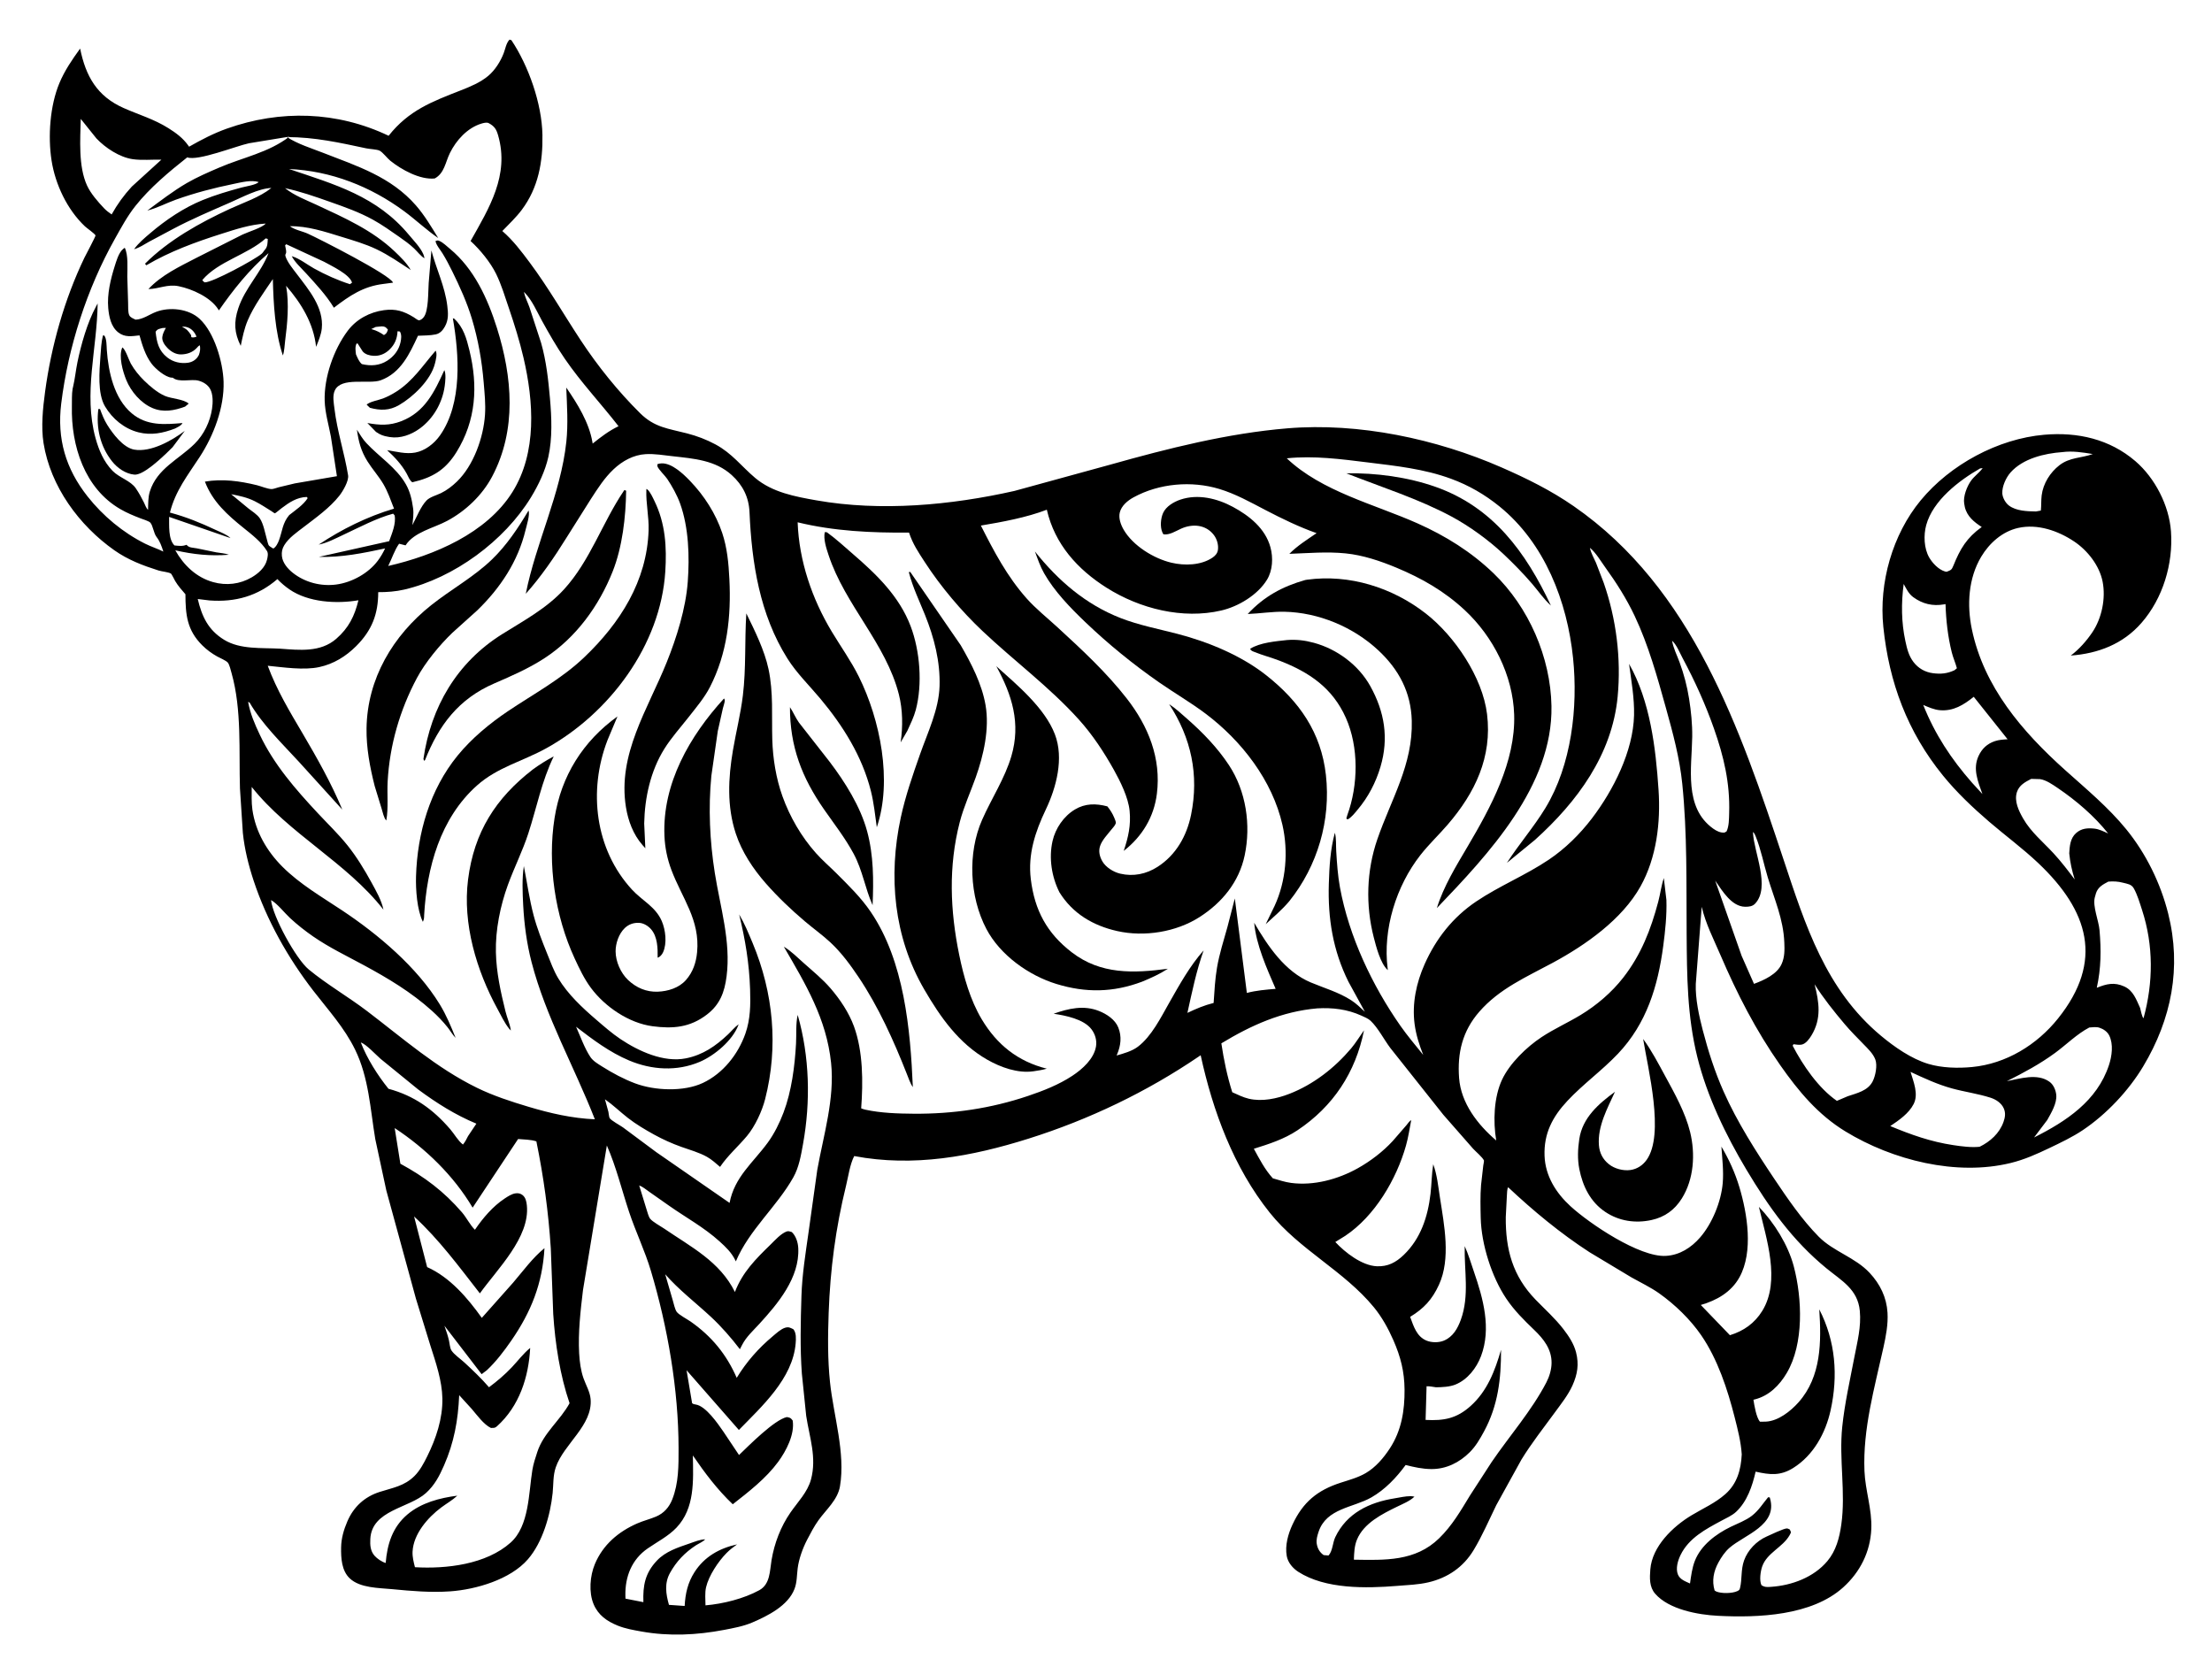 <svg version="1.1" xmlns="http://www.w3.org/2000/svg" style="display: block;" viewBox="0 0 2048 1536" width="1365" height="1024">
<path transform="translate(0,0)" fill="rgb(255,255,255)" d="M 0 0 L 0 1536 L 2048 1536 L 2048 0 L 0 0 z"/>
<path transform="translate(0,0)" fill="rgb(0,0,0)" d="M 1612.61 1346.33 C 1611.81 1334.47 1608.95 1323.46 1606.04 1312 C 1599.46 1286.1 1590.3 1258.18 1575.02 1235.99 C 1564.89 1221.29 1550.77 1207.67 1536.25 1197.34 C 1528.27 1191.67 1519.24 1187.42 1510.72 1182.63 L 1471.7 1159.2 C 1444.74 1141.73 1419.72 1120.99 1396.31 1099.03 C 1395.25 1100.89 1395.36 1104.4 1395.17 1106.59 L 1394.13 1126.76 C 1393.89 1156.56 1400.5 1181.22 1421.78 1203.16 C 1430.46 1212.11 1439.84 1220.47 1447.47 1230.37 C 1452.5 1236.9 1457.17 1243.92 1459.23 1252 C 1462.02 1262.99 1460.51 1272.23 1455.9 1282.5 C 1451.89 1291.43 1445.41 1299.54 1439.66 1307.42 C 1429.11 1321.89 1417.98 1335.93 1408.61 1351.23 L 1385.31 1393.45 C 1378.48 1407.39 1372.41 1421.69 1364.36 1435 C 1354.83 1450.79 1340.37 1460.64 1322.54 1464.82 C 1313.07 1467.04 1303.16 1467.35 1293.5 1468.13 C 1264.83 1470.45 1227.12 1471.25 1202 1455.08 C 1196.96 1451.83 1192.42 1446.51 1191.35 1440.5 C 1189.59 1430.7 1192.59 1420.1 1196.7 1411.27 C 1206.31 1390.61 1219.69 1379.55 1241.32 1372.58 C 1249.13 1370.07 1257.39 1367.84 1264.5 1363.68 C 1273.68 1358.32 1281.04 1349.62 1286.8 1340.82 C 1297.61 1324.31 1300.58 1305.66 1300.42 1286.38 C 1300.27 1269.57 1296.8 1256 1290.02 1240.55 C 1285.32 1229.84 1279.44 1219.18 1272 1210.13 C 1244.11 1176.19 1203.14 1157.02 1175.61 1122.57 C 1142.19 1080.76 1122.89 1028.52 1111.65 976.815 L 1110.37 977.69 C 1061.82 1010.77 1008.2 1036.44 952.178 1054.07 C 899.687 1070.59 845.741 1080.56 790.884 1070.16 C 786.901 1077.82 785.402 1089.12 783.332 1097.56 C 773.657 1137 768.683 1174.9 767.22 1215.48 C 766.451 1236.79 766.239 1258.39 768.478 1279.63 C 771.723 1310.41 782.92 1345.06 777.702 1375.91 C 775.56 1388.58 764.823 1397.51 757.71 1407.47 C 753.77 1412.98 750.425 1419.37 747.301 1425.38 C 743.236 1433.2 739.637 1443.1 738.53 1451.86 C 737.721 1458.27 737.944 1464.85 735.591 1470.96 C 729.619 1486.46 710.986 1495.81 696.487 1502.02 C 688.366 1505.5 679.191 1507.18 670.533 1508.84 C 645.124 1513.7 619.501 1514.93 593.959 1510.37 C 586.403 1509.01 579.03 1507.76 571.874 1504.88 C 561.957 1500.87 553.861 1495.22 549.598 1485.05 C 544.981 1474.03 546.216 1458.8 550.767 1447.92 C 558.256 1430.03 572.515 1417.94 589.992 1410.29 C 595.694 1407.79 601.788 1406.34 607.499 1403.91 C 614.683 1400.85 619.55 1395.28 622.383 1388.13 C 628.42 1372.9 628.28 1356.81 628.261 1340.65 C 628.195 1286.3 618.177 1228.6 602.689 1176.58 C 597.126 1157.9 588.574 1140.36 582.44 1121.89 C 575.731 1101.68 570.427 1079.79 561.859 1060.38 L 539.765 1194.24 C 537.47 1213.33 535.148 1233.59 536.212 1252.82 C 536.636 1260.48 537.697 1268.76 540.274 1276 C 542.482 1282.21 546.24 1288.48 546.814 1295.07 C 548.946 1319.53 521.93 1336.67 514.54 1358.38 C 511.89 1366.16 512.502 1374.14 511.665 1382.19 C 509.541 1402.63 502.377 1427.82 488.729 1443.53 C 472.533 1462.18 440.822 1471.49 416.766 1473.18 C 398.748 1474.44 381.077 1472.88 363.155 1471.16 C 350.829 1469.97 333.424 1470.18 323.865 1461.21 C 316.218 1454.03 315.671 1442.34 315.82 1432.56 C 315.95 1424.12 318.271 1416.13 321.596 1408.4 C 327.386 1394.94 337.513 1385.61 351.5 1381.13 C 363.513 1377.28 374.389 1375.75 383.799 1366.33 C 388.894 1361.23 392.426 1354.47 395.596 1348.08 C 403.759 1331.6 409.931 1313.15 409.584 1294.57 C 409.276 1278.11 403.485 1261.25 398.5 1245.7 L 385.062 1202.09 L 357.674 1102 L 347.446 1054.42 C 342.771 1026.43 341.49 997.668 328.808 971.685 C 318.767 951.112 303.89 934.973 290.023 917.012 C 266.516 886.566 246.94 851.798 234.849 815.243 C 230.08 800.826 226.425 786.101 224.847 770.979 L 222.165 729.761 C 221.127 694.964 223.916 656.996 214.464 623.259 C 213.783 620.83 212.453 615.02 210.867 613.235 C 209.14 611.291 203.533 608.982 201.102 607.622 C 196.029 604.788 191.503 601.484 187.365 597.391 C 173.078 583.255 171.764 568.957 171.679 550 C 168.264 546.083 164.865 542.251 162.192 537.774 C 161.557 536.712 158.958 531.249 158.182 530.811 C 155.657 529.387 149.838 528.977 146.764 528.002 C 132.159 523.366 118.548 518.205 105.947 509.343 C 73.198 486.312 46.748 450.171 40.323 410.16 C 37.894 395.031 39.716 377.439 41.762 362.327 C 47.49 320.039 59.629 277.046 78.118 238.5 C 79.093 236.466 88.739 218.457 88.444 217.762 C 87.776 216.188 80.359 211.008 78.644 209.388 C 62.243 193.894 51.192 170.595 47.741 148.434 C 44.253 126.04 46.266 97.644 54.998 76.75 C 59.878 65.075 66.808 54.98 74.185 44.79 C 79.376 70.314 89.775 88.895 114.482 99.834 C 128.692 106.125 142.382 109.995 155.786 118.386 C 162.951 122.872 169.388 127.598 174.322 134.565 L 175.072 135.638 C 186.418 129.183 197.638 123.316 209.944 118.929 C 259.571 101.239 312.063 102.767 359.812 125.515 C 378.439 101.983 399.789 93.978 426.622 83.48 C 435.444 80.029 444.716 76.191 452.034 70.059 C 458.315 64.795 463.384 56.733 466.321 49.138 C 467.933 44.967 468.615 39.811 471.721 36.5 L 473.482 36.995 C 489.351 60.722 501.7 95.777 502.214 124.608 C 502.661 149.714 498.49 173.567 483.037 194.164 C 477.797 201.148 471.126 207.421 465.077 213.714 C 475.002 222.307 482.661 232.461 490.458 242.92 C 507.643 265.97 521.812 290.776 537.61 314.764 C 553.465 338.84 572.125 362.015 592.571 382.292 C 606.069 395.678 618.605 396.531 636.094 401.07 C 645.281 403.454 653.945 406.734 662.322 411.218 C 677.868 419.54 686.307 431.462 699.245 442.356 C 715.088 455.696 736.14 459.585 755.882 463.065 C 815.565 473.587 880.398 467.573 939.188 454.357 L 1028.03 429.987 C 1081.41 414.982 1136.63 400.979 1192 396.38 C 1258.04 390.894 1329.81 406.15 1390.15 432.549 C 1413.65 442.834 1435.87 453.803 1457.02 468.449 C 1567.1 544.689 1611.07 674.518 1651.36 795.798 C 1671.51 856.474 1690.3 916.052 1741.43 958.714 C 1753.99 969.189 1769.62 980.117 1785.34 984.833 C 1797.91 988.604 1812.79 988.974 1825.8 987.734 C 1857.37 984.723 1885.89 967.239 1905.5 942.725 C 1948.03 889.555 1933.84 843.088 1887.06 798.835 C 1872.69 785.247 1856.55 773.393 1841.55 760.5 C 1826.4 747.477 1811.5 733.351 1798.88 717.823 C 1766.08 677.451 1749.01 631.785 1743.7 580.262 C 1739.48 539.328 1752.14 494.791 1778.27 463.103 C 1805.6 429.977 1849.85 406.011 1892.72 402.326 C 1923.61 399.671 1953.18 406.288 1977.09 426.807 C 1995.24 442.393 2008.3 467.845 2010.02 491.788 C 2012.17 521.752 2002.59 553.735 1982.7 576.533 C 1965.61 596.126 1942.6 604.91 1917.25 606.765 C 1924.93 601.017 1931.8 593.234 1937.16 585.303 C 1946 572.218 1949.77 553.784 1946.72 538.312 C 1943.79 523.442 1932.81 509.462 1920.4 501.159 C 1905.56 491.231 1886.45 484.552 1868.43 488.627 C 1853.86 491.923 1841.87 502.624 1834.32 515.257 C 1822.4 535.224 1820.98 559.935 1825.65 582.348 C 1836.77 635.835 1872.3 677.165 1912 712.783 C 1931.48 730.258 1952.1 747.333 1968.68 767.703 C 1986.97 790.184 2000.38 817.552 2007.43 845.618 C 2019.97 895.576 2010.53 943.337 1984.32 987.104 C 1970.79 1009.7 1950.2 1031.55 1928.27 1046.23 C 1918.77 1052.57 1907.8 1057.8 1897.47 1062.73 C 1885.62 1068.38 1874.48 1073.41 1861.65 1076.56 C 1811.36 1088.89 1752.3 1074.03 1708.57 1047.34 C 1683.18 1031.84 1665.13 1010.1 1648.27 986.055 C 1625.68 953.815 1608.37 920.094 1592.87 883.987 C 1586.45 869.038 1579.34 855.43 1575.54 839.404 L 1570.06 910.73 C 1569.56 924.397 1573.06 940.395 1576.49 953.532 C 1581.6 973.154 1587.63 991.996 1595.88 1010.56 C 1608.33 1038.6 1625.74 1065.88 1642.81 1091.34 C 1655.11 1109.69 1668.36 1129.09 1683.91 1144.83 C 1697.52 1158.6 1717.58 1163.88 1731.06 1178.35 C 1740.7 1188.7 1746.72 1200.95 1747.57 1215.19 C 1748.21 1225.93 1746.11 1236.86 1743.81 1247.29 C 1735.52 1284.86 1724.63 1322.85 1726.23 1361.78 C 1726.97 1379.79 1733.36 1397.33 1732.56 1415.49 C 1731.62 1436.7 1722.21 1455.34 1706.52 1469.5 C 1677.39 1495.77 1627.83 1497.74 1590.57 1495.82 C 1572.22 1494.88 1545.2 1490.02 1532.46 1475.39 C 1526.95 1469.05 1527.35 1460.75 1527.97 1452.83 C 1529.64 1431.54 1548.81 1413.2 1566.07 1402.8 C 1576.73 1396.37 1588.14 1391.44 1597.54 1383.06 C 1608.42 1373.36 1611.92 1360.43 1612.61 1346.33 z M 392.976 238.944 C 389.573 236.964 386.351 232.635 383.394 229.84 C 379.189 225.864 374.479 222.464 369.735 219.168 C 361.851 213.689 353.783 207.915 345.386 203.281 C 332.56 196.204 319.043 191.462 305.294 186.611 C 291.534 181.755 278.196 177.076 263.901 174.018 C 272.568 180.908 282.961 184.758 292.912 189.391 C 318.569 201.338 344.672 212.807 365.412 232.587 C 370.955 237.875 376.415 243.13 380.314 249.79 C 369.789 242.95 360.031 236.05 348.597 230.589 C 338.277 225.661 326.978 222.401 316.068 219.033 C 300.556 214.244 284.75 209.01 268.371 209.245 C 272.999 212.747 279.79 213.794 285.136 216.216 C 295.224 220.787 361.166 254.214 363.919 261.508 L 355 262.695 C 336.289 264.931 323.708 273.604 309.129 284.719 C 302.079 273.103 292.645 263.069 283.554 253.056 C 279.102 248.152 273.156 242.894 270.12 237.008 L 270.724 237.184 C 277.639 239.376 284.397 244.831 290.772 248.383 C 300.98 254.069 312.856 259.408 324 262.923 L 325.95 261.5 C 323.768 253.781 306.805 245.948 299.965 242.123 L 265 225.931 L 263.971 227 C 264.228 228.701 265.126 231.882 264.952 233.5 C 264.753 235.352 263.624 235.101 264.433 237.447 C 266.322 242.925 271.32 248.897 274.815 253.518 C 285.807 268.049 299.932 284.489 297.93 303.949 C 297.337 309.71 294.831 315.612 292.658 320.94 C 290.343 299.246 279.04 280.7 264.877 264.403 L 264.991 265.038 C 267.783 281.116 266.074 299.457 263.976 315.532 C 263.436 319.673 263.328 325.039 261.894 328.916 C 254.55 307.108 253.191 281.126 252.621 258.196 C 244.451 270.263 235.062 283.029 229.343 296.469 C 226.163 303.943 224.508 312.103 222.891 320.026 C 216.902 308.086 216.351 298.095 220.609 285.278 C 226.967 266.14 241.694 252.41 248.633 234.133 C 230.866 249.385 215.961 268.019 202.668 287.213 L 201.988 286.128 C 194.871 274.979 177.998 267.399 165.421 264.803 C 155.141 262.681 147.133 267.292 137.402 267.45 C 149.551 254.472 166.025 246.739 181.61 238.664 L 224.5 217.014 C 229.533 214.601 243.156 210.491 245.969 206.791 C 231.558 207.657 218.404 212.051 204.753 216.39 C 180.873 223.982 157.114 232.678 135.5 245.42 L 134.24 244 C 155.978 222.205 185.141 205.969 212.863 193.188 C 225.441 187.389 240.385 182.534 251.262 173.846 C 239.363 174.279 223.885 182.592 212.947 187.378 C 194.951 195.25 177.125 202.778 159.752 212.034 L 137.718 223.774 C 132.921 226.413 129.492 228.995 124.131 230.565 C 128.219 224.825 133.861 220.162 139.196 215.611 C 153.542 203.371 170.159 192.155 187.654 185.043 C 199.398 180.269 211.53 176.702 223.755 173.409 C 227.456 172.412 237.111 170.98 239.5 168.418 C 232.742 166.071 222.802 168.76 215.928 170.167 C 197.974 173.843 180.149 178.493 162.872 184.672 C 153.957 187.861 145.643 192.385 136.403 194.766 C 148.128 186.082 160.252 176.685 172.88 169.35 C 182.39 163.826 192.968 159.27 203.078 154.923 C 225.128 145.443 248.61 141.164 267.947 126.301 L 230.491 132.458 C 218.401 135.058 183.107 149.215 173.356 145.5 C 156.572 158.765 138.678 173.726 125.355 190.54 C 117.829 200.038 112.131 210.678 106.227 221.205 C 80.509 267.06 63.098 321.225 56.681 373.447 C 52.673 406.064 60.763 433.756 81.104 459.5 C 95.332 477.507 113.751 492.835 134.272 503.145 C 139.789 505.917 145.732 507.766 151.247 510.496 C 149.579 505.508 148.227 501.224 144.982 497.018 C 142.214 493.429 141.656 486.411 139.152 483.679 C 137.849 482.259 132.042 480.471 130.107 479.731 C 123.651 477.262 117.491 474.698 111.492 471.237 C 78.233 452.053 65.73 412.348 66.557 375.993 C 66.677 370.722 66.36 364.875 67.234 359.726 L 67.693 357.766 C 69.42 350.436 70.17 342.656 71.693 335.226 C 75.043 318.886 80.844 298.437 88.808 283.771 L 90.403 280.772 C 89.984 322.535 77.022 364.111 88.463 405.503 C 91.533 416.611 96.017 427.274 104.155 435.684 C 110.45 442.191 120.968 444.802 125.806 452 C 128.635 456.211 131.009 460.459 133.244 465.005 C 134.29 467.132 135.33 470.354 137.077 471.851 C 137.23 466.266 137.041 460.364 138.693 454.995 C 145.27 433.621 165.574 425.206 180.228 410.652 C 188.822 402.117 194.533 390.232 196.32 378.281 C 197.151 372.726 197.377 365.037 194.569 359.953 C 192.378 355.984 188.179 353.459 183.889 352.279 C 177.182 350.434 165.467 354.301 160 349.51 L 158.833 349.455 C 152.89 348.956 143.778 341.171 140.27 336.447 C 134.528 328.715 131.736 319.453 129.152 310.318 C 121.907 311.11 115.565 312.385 109.385 307.487 C 102.76 302.237 100.914 293.019 100.208 284.971 C 99.077 272.081 102.396 258.32 106.25 246.116 C 107.664 241.639 109.489 235.504 112.5 231.839 C 113.345 230.811 114.425 229.976 115.5 229.205 C 118.915 235.897 117.863 248.379 117.855 255.82 L 118.608 280.247 C 118.728 283.379 118.362 288.939 119.682 291.671 C 120.762 293.906 123.42 294.702 125.5 295.767 C 132.325 295.543 138.176 291.005 144.376 288.614 C 157.03 283.732 174.642 285.607 184.797 294.997 C 198.525 307.691 206.444 335.148 207.004 353.241 C 207.743 377.105 197.789 403.121 184.881 422.905 C 173.81 439.874 162.351 454.228 157.341 474.39 C 172.36 478.396 185.802 483.899 199.855 490.516 C 204.179 492.552 209.985 494.677 213.416 498.003 L 156.574 478.382 C 156.748 486.195 155.633 498.903 161.5 504.811 C 165.593 505.201 168.789 505.774 172.741 504.22 C 174.789 507.075 178.666 506.821 182.053 507.466 L 200.308 511.216 C 203.933 511.851 208.556 512.08 211.939 513.448 C 194.621 514.798 179.229 513.163 162.316 509.344 C 170.036 523.11 181.759 534.443 197.369 538.779 C 209.575 542.17 222.227 540.715 233.106 534.326 C 239.171 530.764 245.383 525.339 247.167 518.233 C 247.774 515.812 248.575 512.212 247.208 510 C 242.02 501.606 233.299 494.843 225.691 488.74 C 210.586 476.622 196.779 464.302 189.728 445.719 C 205.856 442.927 222.001 445.159 237.754 449.012 C 241.739 449.986 247.643 452.567 251.49 452.627 C 253.15 452.653 256.208 451.418 257.901 450.989 L 273.001 447.367 L 311.937 440.695 L 306.353 404 C 304.31 393.143 300.953 381.988 300.608 370.938 C 299.931 349.222 308.915 323.455 321.92 306.087 C 329.984 295.315 342.355 288.777 355.5 286.988 C 366.402 285.503 373.822 287.879 383.01 293.508 C 383.916 294.063 386.608 296.15 387.5 296.291 C 389.349 296.585 391.152 294.845 392.208 293.582 C 396.961 287.899 396.321 269.484 396.909 261.797 L 399.413 231.671 C 403.997 249.032 411.941 264.916 414.136 283 C 414.968 289.855 415.414 295.728 411.981 302.022 C 410.086 305.498 407.451 308.543 403.442 309.407 C 398.281 310.52 392.28 310.389 386.982 310.669 C 379.201 327.45 371.053 345.16 352.448 351.906 C 341.477 355.884 315.87 348.429 309.959 361.375 C 307.679 366.368 309.024 372.927 309.659 378.208 C 312.182 399.196 318.893 419.078 322.286 439.867 C 323.129 445.03 317.403 454.712 314.261 458.697 C 305.307 470.055 292.554 479.046 281.138 487.822 C 274.908 492.611 267.376 497.705 263.224 504.551 C 261.248 507.808 260.652 510.749 260.978 514.499 C 261.526 520.815 266.346 526.4 271.15 530.202 C 282.375 539.084 297.167 542.869 311.283 541.006 C 325.726 539.1 341.078 530.647 349.826 518.929 C 352.484 515.369 354.652 511.6 356.541 507.583 C 335.958 511.995 316.468 515.957 295.265 515.405 L 360.293 500.876 C 362.883 493.677 366.845 484.64 365.354 476.95 L 364 475.398 C 348.609 479.525 332.33 488.24 317.776 495.019 C 310.763 498.285 302.7 502.6 295.074 504.033 C 316.416 489.801 340.157 478.039 364.814 470.742 C 361.821 463.113 359.052 454.919 354.858 447.861 C 350.506 440.537 344.761 434.196 340.257 427.017 C 334.265 417.467 331.975 408.717 330.46 397.655 C 333.111 401.854 335.783 406.356 339.176 410.006 C 351.042 422.776 366.901 432.65 375.746 448.1 C 379.752 455.098 381.357 462.498 382.468 470.388 C 383.188 475.506 382.348 480.858 381.819 485.972 C 385.519 479.04 389.5 468.769 394.919 463.167 C 398.045 459.936 404.265 458.333 408.305 456.365 C 413.737 453.719 418.672 449.9 423.007 445.725 C 438.374 430.924 447.618 405.038 449.033 383.942 C 449.713 373.816 448.681 364.284 447.852 354.237 C 446.166 333.804 442.762 314.316 436.831 294.683 C 432.322 279.759 425.626 265.011 418.735 251.046 C 415.959 245.418 412.996 239.734 409.703 234.391 C 407.682 231.111 403.804 226.672 403.212 223 C 404.826 222.388 405.269 222.189 406.973 222.948 C 410.25 224.406 413.761 227.854 416.547 230.156 C 438.997 248.7 451.489 276.242 460.088 303.469 C 474.383 348.73 478.589 397.754 455.6 441.115 C 446.436 458.401 431.062 472.981 413.889 482.129 C 401.323 488.822 383.372 492.402 375.5 504.735 L 369.5 503.223 C 365.224 509.264 362.768 517.161 359.438 523.817 C 401.763 514.15 450.559 493.576 474.458 455.339 C 497.324 418.757 494.129 371.477 484.719 331.127 C 481.094 315.581 476.307 300.25 471.162 285.146 C 467.596 274.676 464.197 263.315 459.331 253.383 C 454.12 242.745 444.402 230.864 435.696 222.961 C 452.937 192.302 471.767 162.077 461.222 125.259 C 459.566 119.478 457.823 116.709 452.496 113.832 C 450.696 112.86 447.744 113.652 445.827 114.223 C 432.799 118.104 422.368 129.648 416.53 141.538 C 412.324 150.107 411.48 160.202 402.5 165.046 C 388.861 166.479 371.546 156.818 361.383 148.638 C 358.495 146.313 354.407 140.821 351.5 139.328 C 349.023 138.056 342.306 137.845 339.224 137.187 C 314.145 131.832 291.539 126.781 265.686 126.73 C 275.72 133.2 288.12 137.004 299.231 141.334 C 330.847 153.653 361.947 163.466 385.089 189.995 C 392.958 199.016 399.501 209.979 405.727 220.202 C 394.638 212.593 385.004 203.364 374.23 195.403 C 343.16 172.444 306.4 157.999 267.59 156.291 C 310 170.602 348.836 181.397 378.66 217.319 C 383.102 222.668 389.017 228.662 391.873 235 C 392.444 236.266 392.775 237.578 392.976 238.944 z M 485.093 270.126 L 485.252 270.854 C 486.337 275.538 488.668 279.892 490.254 284.437 L 501.011 317.37 C 505.751 333.985 507.646 351.331 509.171 368.5 C 510.74 386.151 511.561 405.465 507.682 422.872 C 504.781 435.89 498.522 448.944 491.594 460.291 C 466.977 500.608 420.341 534.944 374.256 545.684 C 366.567 547.475 358.06 548.134 350.174 548.066 C 350.197 568.275 344.364 583.441 329.796 597.996 C 320.211 607.573 308.893 614.561 295.552 617.439 C 281.184 620.539 262.487 617.632 247.885 616.209 C 256.261 638.76 267.94 658.117 280.096 678.737 C 293.322 701.171 306.966 725.334 316.911 749.378 L 276.777 705.156 C 260.804 687.729 243.022 670.788 231.066 650.258 L 229.72 649.665 C 231.651 660.493 235.831 670.107 240.5 679.988 C 253.55 707.601 273.53 730.479 294.217 752.658 C 303.447 762.554 313.247 771.927 321.729 782.5 C 330.079 792.909 337.613 805.268 344.014 817 C 348.204 824.679 353.27 833.409 355.001 842.016 C 320.91 798.296 267.552 771.941 233.043 728.407 C 233.056 735.319 232.707 742.602 233.681 749.448 C 236.586 769.859 247.063 787.844 261.483 802.274 C 277.609 818.411 297.881 830.165 316.793 842.736 C 350.237 864.968 386.064 895.2 407.182 929.749 C 413.257 939.688 417.505 949.991 421.842 960.759 C 418.919 957.783 417.006 954.223 414.431 950.977 C 410.043 945.447 405.096 940.339 399.855 935.613 C 380.75 918.385 359.231 905.539 336.706 893.357 C 320.951 884.836 304.648 877.026 289.879 866.804 C 282.438 861.655 275.218 855.976 268.583 849.821 C 263.482 845.09 256.802 836.465 250.949 833.14 L 250.194 832.103 L 250.949 833.14 C 252.436 848.25 274.014 887.667 285.861 897.423 C 302.869 911.429 322.379 922.638 339.965 936.014 C 372.924 961.083 404.071 988.587 441.57 1006.94 C 456.704 1014.35 473.224 1019.72 489.338 1024.54 C 509.501 1030.56 529.655 1035.22 550.753 1036.12 C 531.821 987.689 505.224 941.065 492.125 890.5 C 487.713 873.467 485.335 855.55 484.411 838 C 483.795 826.299 483.224 813.28 485.012 801.695 C 487.986 816.785 490.138 832.483 494.065 847.321 C 497.252 859.363 501.925 871.205 506.582 882.741 C 509.62 890.266 512.661 898.653 516.856 905.607 C 525.83 920.482 539.109 932.814 552.161 944.027 C 559.304 950.163 566.66 956.631 574.5 961.869 C 591.226 973.045 614.444 983.803 635.063 979.68 C 650.783 976.537 662.595 968.342 674.072 957.5 C 677.176 954.568 680.412 950.569 683.872 948.176 L 683.612 948.926 C 678.24 963.194 661.521 977.149 647.782 982.973 C 626.678 991.918 603.463 990.489 582.5 981.682 C 564.396 974.075 548.818 962.293 533.351 950.425 C 537.401 959.41 541.195 970.336 546.642 978.489 C 549.14 982.228 553.735 984.892 557.463 987.24 C 567.207 993.38 577.279 998.814 588.082 1002.87 C 606.192 1009.66 633.067 1010.79 650.766 1002.46 C 669.38 993.698 683.358 976.025 690.109 956.835 C 694.819 943.443 694.948 929.943 694.489 915.982 C 693.691 891.736 690.052 869.941 684.362 846.426 C 689.331 854.828 693.059 863.905 696.814 872.897 C 716.089 919.058 720.847 968.846 708.383 1017.53 C 705.546 1028.61 699.037 1042.65 691.655 1051.5 C 683.497 1061.28 673.836 1069.59 666.672 1080.19 C 662.906 1076.97 658.976 1073.38 654.646 1070.94 C 647.374 1066.83 638.62 1064.44 630.75 1061.62 C 622.007 1058.5 613.648 1054.72 605.515 1050.24 C 597.244 1045.68 588.72 1040.62 581.269 1034.8 C 574.097 1029.21 567.593 1022.82 560.112 1017.61 L 563.28 1029.18 C 563.569 1030.44 563.856 1034.06 564.456 1035.02 C 565.903 1037.33 574.317 1041.83 576.823 1043.65 L 607.548 1066.5 L 675.48 1113.54 C 680.052 1089.47 697.154 1076.41 710.812 1057.75 C 716.895 1049.44 721.79 1039.49 725.424 1029.89 C 732.868 1010.24 735.869 986.995 737.012 966.028 C 737.464 957.743 736.686 947.439 738.56 939.485 C 749.608 978.129 750.623 1019.72 743.459 1059.2 C 741.569 1069.62 739.758 1080.56 734.5 1089.89 C 719.105 1117.23 693.673 1138.39 681.291 1167.68 L 680.7 1166.47 C 677.166 1159.35 672.056 1154.47 666.233 1149.2 C 651.778 1136.11 635.043 1127.11 619.22 1115.96 L 601.021 1103.19 C 598.177 1101.22 595.069 1098.52 591.801 1097.36 L 598.706 1119.89 C 599.521 1122.26 600.402 1126.16 601.901 1128.12 C 604.173 1131.08 611.541 1135.01 614.782 1137.23 C 639.832 1154.36 666.472 1167.75 680.428 1196.01 C 687.461 1177.62 699.756 1165.41 713.536 1152 C 717.647 1147.99 722.75 1142.18 728.126 1140.05 C 730.008 1139.31 731.197 1140.01 733.079 1140.5 C 736.997 1144.2 738.824 1150.17 739.084 1155.5 C 740.415 1182.77 720.232 1206.79 703.004 1225.59 C 697.394 1231.71 690.881 1237.55 687.098 1245 L 685.037 1248.99 C 676.942 1238.42 667.842 1227.96 658.091 1218.91 C 644.155 1205.97 628.369 1193.91 615.872 1179.58 L 622.884 1203.71 C 623.783 1206.67 624.795 1211.85 626.503 1214.35 C 628.348 1217.05 636.347 1221.24 639.446 1223.41 C 658.846 1237.03 672.6 1253.71 682.092 1275.49 C 691.167 1260.62 702.19 1248.1 715.548 1236.93 C 718.761 1234.25 722.968 1230.26 727 1229.08 C 730.239 1228.14 731.73 1229.12 734.545 1230.5 C 737.337 1233.8 737.012 1239.35 736.679 1243.45 C 734.02 1276.17 705.373 1301.88 684.102 1323.76 L 635.659 1268.46 L 640.796 1299 C 642.045 1299.9 642.702 1299.97 644.142 1300.19 C 653.463 1301.58 664.561 1317.78 669.768 1325.32 L 684.226 1346.95 C 693.39 1338.19 716.733 1314.47 728.5 1311.81 C 731.743 1312.46 731.868 1312.42 733.914 1315 C 735.918 1327.85 727.909 1343.14 720.5 1353.25 C 709.232 1368.62 693.323 1380.89 678.439 1392.55 C 664.221 1379.09 652.496 1363.49 641.491 1347.36 C 641.892 1370.61 643.457 1396.18 626.302 1414.22 C 618.828 1422.08 608.613 1427.29 599.746 1433.4 C 584.886 1443.65 578.689 1459.51 579.017 1477.09 L 579.114 1479.93 L 595.686 1483.18 C 595.168 1467.7 597.202 1456.4 608.176 1444.74 C 616.297 1436.12 627.669 1432.57 638.563 1428.82 C 643.178 1427.23 647.991 1425.17 652.92 1425.03 C 650.868 1427.29 646.869 1428.92 644.241 1430.63 C 634.031 1437.27 626.198 1445.54 620.303 1456.16 C 615.019 1465.68 616.504 1475.62 619.363 1485.69 L 633.897 1486.71 C 634.516 1475.3 636.758 1465.12 643.018 1455.38 C 652.256 1441 666.144 1433.27 682.426 1429.68 C 678.982 1432.13 675.63 1434.69 672.658 1437.71 C 664.977 1445.52 656.188 1458.73 653.711 1469.39 C 652.52 1474.52 653.122 1480.87 653.185 1486.15 C 669.432 1484.76 688.711 1479.97 703 1472.12 C 713.154 1466.53 712.642 1454.31 714.344 1444.21 C 716.973 1428.6 722.823 1413.24 731.836 1400.22 C 738.609 1390.43 747.652 1381.41 750.842 1369.65 C 756.382 1349.22 749.441 1330.56 746.419 1310.68 L 742.404 1271.54 C 740.679 1248 741.28 1223.07 742.036 1199.49 C 742.665 1179.9 745.823 1160.33 748.574 1140.95 L 756.694 1082.87 C 762.489 1050.62 772.942 1017.07 769.472 983.908 C 765.196 943.046 746.011 911.133 725.702 876.285 C 732.626 880.456 738.528 886.482 744.56 891.833 C 752.785 899.129 761.668 906.399 768.867 914.745 C 777.772 925.068 785.97 937.311 790.662 950.136 C 799.107 973.217 799.145 1001.73 797.329 1025.97 C 798.615 1026.49 799.844 1026.92 801.2 1027.22 C 815.645 1030.37 831.353 1030.85 846.099 1030.96 C 882.292 1031.22 917.345 1026.11 951.685 1014.54 C 965.899 1009.76 980.374 1004.09 992.928 995.781 C 1002.16 989.675 1012.85 980.169 1014.75 968.645 C 1015.68 962.989 1013.95 957.251 1010.53 952.734 C 1003.41 943.335 986.406 940.008 975.54 938.392 C 989.271 933.525 1003.38 930.217 1017.53 935.848 C 1024.67 938.69 1032.39 943.726 1035.36 951.097 C 1038.76 959.554 1037.7 967.863 1034.25 976.051 L 1033.82 977.056 C 1040.34 975.2 1048.02 973.067 1053.5 968.929 C 1066.13 959.395 1074.81 941.843 1082.47 928.351 C 1091.96 911.649 1101.58 894.187 1114.38 879.767 C 1107.56 899.084 1103.78 917.742 1099.38 937.597 C 1107.28 933.846 1115.12 930.501 1123.64 928.4 C 1124.39 917.425 1124.93 906.569 1126.78 895.7 C 1128.94 883.001 1132.98 870.45 1136.44 858.046 L 1143.27 831.651 L 1154.41 919.134 C 1162.95 916.828 1172.28 916.095 1181.07 915.345 C 1172.92 896.525 1163.05 874.746 1161.2 854.167 C 1173.94 875.868 1189.56 899.345 1213.62 909.426 C 1226.27 914.729 1239.27 918.389 1250.97 925.874 C 1255.58 928.828 1259.68 932.861 1263.7 936.577 L 1248.45 908.724 C 1234.07 879.737 1229.32 850.112 1230.31 818.008 C 1230.8 801.944 1231.67 786.397 1235.9 770.81 C 1237.36 776.368 1236.8 782.086 1237.15 787.774 C 1237.82 798.919 1238.6 810.51 1240.62 821.495 C 1248.94 866.739 1270.42 912.154 1296.64 949.639 C 1303.14 958.922 1310.62 967.676 1317.7 976.524 C 1314.03 967.162 1311.04 957.977 1309.72 947.969 C 1307.22 929.06 1311.3 909.763 1319 892.5 C 1329.54 868.86 1345.05 849.1 1366.67 834.513 C 1388.12 820.041 1412.48 810.214 1433.94 795.782 C 1449.15 785.55 1462.71 772.188 1473.81 757.635 C 1493.72 731.535 1512.09 695.311 1512.9 662.062 C 1513.28 646.283 1510.39 630.045 1508.27 614.441 C 1527.84 648.942 1532.97 692.153 1535.58 731.154 C 1537.59 761.276 1533.79 793.796 1518.88 820.5 C 1501.78 851.144 1468 874.795 1437.75 891.14 C 1413.21 904.404 1388.26 915.091 1369.54 936.611 C 1354.02 954.457 1349.16 974.65 1350.92 997.949 C 1352.68 1021.21 1368.15 1041.13 1385.31 1055.74 C 1382.3 1038.24 1383.06 1015.8 1390.66 999.496 C 1397.73 984.342 1413.45 969.174 1427.29 960.032 C 1438.82 952.412 1451.62 946.703 1463.44 939.537 C 1478.28 930.545 1492.17 918.699 1502.86 904.986 C 1519.45 883.696 1528.44 860.537 1535.31 834.651 C 1537.26 827.304 1538.04 820.045 1540.47 812.752 L 1542.86 833.059 C 1543.29 847.37 1541.8 861.515 1539.92 875.683 C 1534.96 913.044 1524.54 947.406 1498.04 975.384 C 1483.31 990.928 1465.89 1003.37 1451.26 1018.99 C 1437.4 1033.79 1429.25 1049.28 1430.04 1070 C 1430.75 1088.68 1440.68 1104.37 1454.1 1116.65 C 1471.79 1132.82 1517.97 1163.98 1542.35 1162.59 C 1555.16 1161.86 1565.82 1155 1574.07 1145.5 C 1585.29 1132.6 1593.53 1112.33 1595 1095.21 C 1595.95 1084.22 1594.52 1072.43 1593.78 1061.41 C 1600.84 1073.32 1606.45 1085.7 1610.44 1098.98 C 1617.77 1123.42 1623.55 1158.75 1610.52 1182.34 C 1602.88 1196.17 1589.38 1203.82 1574.69 1208.03 L 1601.65 1236.02 C 1614.37 1232.13 1624.55 1224.98 1631.62 1213.5 C 1648.8 1185.61 1635.33 1146.48 1628.49 1117.19 C 1642.74 1131.94 1655.56 1152.48 1660.79 1172.31 C 1668.59 1201.9 1670.29 1243.92 1654.32 1270.96 C 1647.51 1282.5 1637.82 1292.22 1624.47 1295.52 L 1623.44 1295.76 C 1624.2 1300.82 1626.1 1312.36 1629.5 1316.12 L 1634.93 1316.05 C 1646.43 1315.47 1657.86 1306.39 1665.2 1298.14 C 1686.38 1274.32 1686.36 1241.93 1684.39 1212.09 C 1699.49 1241.47 1701.97 1273.5 1694.87 1305.62 C 1690.21 1326.67 1679 1347.21 1660.32 1358.91 C 1648.36 1366.41 1638.62 1365.32 1625.46 1362.35 C 1622.44 1375.6 1617.62 1390.02 1607.33 1399.6 C 1603.66 1403.01 1598.2 1405.42 1593.8 1407.78 C 1579.08 1415.68 1563.59 1423.84 1555.94 1439.56 C 1553.42 1444.74 1551.25 1452.04 1553.53 1457.63 C 1555.42 1462.26 1560.5 1463.96 1564.71 1465.91 C 1565.69 1458.99 1566.63 1451.49 1569.2 1444.94 C 1574.94 1430.36 1588.74 1420.12 1602.37 1413.46 C 1608.76 1410.34 1616.43 1407.56 1622.04 1403.17 C 1628.34 1398.24 1632.01 1392.11 1637 1386.07 L 1638.5 1386.18 L 1638.83 1387.23 C 1645.89 1411.99 1615.13 1420.87 1601.34 1432.8 C 1597.05 1436.52 1593.7 1441.56 1590.99 1446.5 C 1586.54 1454.67 1584.81 1463.39 1587.5 1472.4 L 1589.05 1473.34 C 1593.84 1475.33 1603.74 1475.18 1608.42 1473 C 1610.04 1472.24 1610.59 1471.88 1611.04 1470 C 1613.06 1461.59 1611.67 1453.29 1614.76 1444.58 C 1618.17 1434.93 1626.27 1426.63 1635.54 1422.47 C 1638.27 1421.24 1651.87 1414.72 1654.5 1414.93 C 1655.41 1415 1656.21 1415.57 1657.07 1415.89 C 1657.42 1416.76 1657.99 1417.57 1658.12 1418.5 C 1658.18 1418.87 1657.07 1420.92 1656.9 1421.21 C 1650.55 1432.44 1635.96 1437.5 1631.56 1450.08 C 1629.98 1454.59 1628.73 1463.18 1630.88 1467.5 C 1634.12 1469.47 1636.07 1469.25 1639.75 1469 C 1658.95 1467.73 1679.25 1460.2 1691.85 1445.2 C 1699.96 1435.55 1703.03 1423.67 1704.78 1411.38 C 1709.01 1381.61 1702.52 1350.83 1705.66 1320.79 C 1707.91 1299.17 1712.78 1277.83 1716.85 1256.5 C 1719.61 1242.1 1723.33 1228.34 1721.93 1213.5 C 1720.04 1193.45 1705.01 1185.56 1691.06 1174.12 C 1659.58 1148.33 1637.67 1117.42 1616.97 1082.81 C 1597.88 1050.89 1580.47 1014.8 1571.48 978.504 C 1562.08 940.599 1561.87 903.266 1561.59 864.569 C 1561.26 818.296 1562.23 771.613 1557.55 725.529 C 1555.12 701.595 1548.87 678.465 1542.43 655.352 C 1534.4 626.515 1526.3 597.25 1513.47 570.086 C 1505.98 554.216 1496.41 539.173 1486.15 524.964 C 1481.98 519.192 1477.52 511.479 1472.03 507.004 L 1470.95 505.07 L 1470.22 504.005 L 1470.95 505.07 L 1472.03 507.004 C 1473 511.857 1475.66 516.322 1477.65 520.833 L 1484.81 539.426 C 1496.48 572.839 1501.08 609.648 1497.71 644.892 C 1492.56 698.609 1460.21 742.259 1421.14 777.452 L 1395.18 798.717 C 1406.38 781.304 1420.1 765.597 1430.86 747.878 C 1455.02 708.068 1461.1 654.687 1456.44 609.146 C 1451.08 556.696 1430.19 502.634 1388.28 468.68 C 1374.6 457.597 1360.03 449.178 1343.5 443.097 C 1318.56 433.923 1292.79 431.217 1266.65 427.983 C 1241.81 424.909 1216.38 421.519 1191.36 424.143 C 1223.86 454.97 1272.47 466.589 1312.36 484.346 C 1338.37 495.925 1362.24 510.789 1382.79 530.578 C 1415.41 561.985 1435.62 608.321 1436.44 653.5 C 1437.78 727.333 1378.24 790.539 1330.33 840.582 C 1336.48 820.597 1348.2 801.557 1358.75 783.652 C 1380.19 747.294 1403.29 705.063 1401.9 661.5 C 1400.75 625.161 1382.59 589.303 1356.12 564.675 C 1337.32 547.185 1316.43 535.201 1292.82 525.37 C 1277.97 519.19 1261.92 513.791 1245.84 512.166 C 1228.29 510.392 1211.29 511.986 1193.75 512.584 C 1201.1 505.131 1210.36 499.326 1218.97 493.436 C 1202.84 487.75 1186.93 480.023 1171.77 472.114 C 1157.86 464.86 1144.01 457.091 1128.93 452.528 C 1103.2 444.738 1073.2 447.3 1049.46 460.306 C 1043.96 463.324 1038.29 468.037 1036.75 474.346 C 1035.46 479.625 1037.77 485.873 1040.47 490.447 C 1049.12 505.155 1068.2 516.924 1084.53 520.796 C 1096.67 523.676 1111.88 523.309 1122.5 516.172 C 1125.06 514.449 1127.18 512.185 1127.62 509 C 1128.3 504.177 1126.71 498.847 1123.77 495.034 C 1116.34 485.402 1104.03 484.574 1093.58 489.261 C 1088.51 491.533 1082.76 495.37 1077.14 494.5 L 1076.22 492.781 C 1073.92 487.72 1074.63 479.714 1076.86 474.751 C 1079.62 468.648 1086.71 464.472 1092.9 462.387 C 1109.14 456.923 1126.87 461.249 1141.5 469.123 C 1156.75 477.332 1171.46 489.046 1176.24 506.471 C 1178.88 516.086 1178.36 527.872 1173.07 536.537 C 1164.46 550.639 1146.62 561.344 1130.81 565.036 C 1094.99 573.402 1055.36 563.41 1024.66 544.044 C 997.549 526.947 976.509 503.562 969.216 471.739 C 950.37 478.978 928.012 483.082 908.147 486.412 C 920.403 510.566 932.359 533.377 950.431 553.77 C 959.022 563.464 969.607 571.839 979.147 580.617 C 1001.8 601.46 1024.2 622.131 1043.19 646.476 C 1063.2 672.134 1075.23 701.887 1071.1 734.795 C 1068.4 756.33 1057.48 774.317 1040.4 787.637 C 1044.66 774.98 1047.17 763.902 1045.86 750.5 C 1044.67 738.262 1037.31 723.372 1031.36 712.7 C 1022.15 696.186 1011.51 680.033 998.832 665.972 C 971.716 635.892 938.924 611.701 909.586 583.99 C 890.1 565.585 870.926 542.893 856.319 520.376 C 850.295 511.09 845.151 503.592 841.64 492.936 C 806.766 493.165 772.514 491.668 738.505 483.393 C 739.803 519.113 751.763 554.142 770.128 584.666 C 778.462 598.519 787.982 611.8 795.176 626.307 C 815.001 666.286 826.359 722.723 811.805 765.732 C 810.231 754.53 809.076 743.128 806.316 732.147 C 798.266 700.118 780.535 671.771 759.513 646.662 C 749.272 634.43 737.536 623.023 729.032 609.5 C 703.346 568.657 696.011 521.162 693.939 474 C 693.327 460.071 687.714 448.979 677.5 439.689 C 662.258 425.827 642.471 424.443 622.972 422.228 C 614.808 421.3 606.018 419.821 597.801 420.286 C 586.455 420.929 576.189 426.639 568.052 434.331 C 559.492 442.422 553.521 451.926 547.153 461.711 L 524.453 497.703 C 513.67 515.143 500.533 534.329 486.795 549.567 C 496.24 502.06 519.218 457.074 524.358 408.735 C 526.083 392.511 524.958 374.912 524.28 358.639 C 534.64 373.679 545.408 390.979 548.501 409.194 L 548.717 410.501 C 556.537 404.243 563.618 398.802 572.665 394.418 C 556.308 373.331 538.176 354.201 523.027 332.111 C 515.249 320.77 508.408 308.819 501.777 296.779 C 497.247 288.553 492.71 277.98 486.162 271.184 L 485.093 270.126 L 484.211 269.005 L 485.093 270.126 z M 1548.09 593.02 C 1549.25 599.883 1552.66 606.476 1555.05 613 C 1559.1 624.078 1561.98 634.996 1563.84 646.655 C 1565.68 658.136 1566.92 670.362 1566.76 682.01 C 1566.36 710.584 1558.86 747.422 1586.13 766.973 C 1589.18 769.16 1592.96 771.099 1596.77 770.623 L 1598.56 769.56 C 1600.91 764.65 1600.79 757.892 1600.96 752.463 C 1601.82 724.826 1595.99 700.239 1586.87 674.313 C 1578.9 651.685 1569.13 630.192 1557.82 609.051 C 1555.3 604.344 1552.15 596.471 1548.09 593.02 L 1547.14 591.005 L 1548.09 593.02 z M 1623.02 770.091 L 1623.04 770.903 C 1623.83 788.714 1639.32 820.983 1625.08 836.371 C 1622.62 839.028 1619.18 839.392 1615.75 839.346 C 1609.36 839.261 1604.08 835.415 1599.83 830.929 C 1595.38 826.231 1591.68 820.462 1588.02 815.133 L 1612.49 884.747 L 1623.95 910.727 C 1633.21 907.314 1645.27 901.902 1649.54 892.316 C 1652.41 885.877 1652.3 879.466 1652.03 872.579 C 1651.16 850.597 1642.93 832.756 1636.68 812.052 C 1632.94 799.672 1630.43 786.385 1625.61 774.392 C 1624.94 772.721 1624.4 771.301 1623.02 770.091 L 1622.25 769.005 L 1623.02 770.091 z M 334.061 965.006 C 339.897 980.043 349.642 995.39 359.671 1007.86 C 383.546 1014.35 400.829 1026.72 416.881 1045.35 C 420.698 1049.78 424.083 1056.08 428.633 1059.5 C 430.649 1057.06 431.937 1054.5 433.342 1051.69 L 441.053 1040.16 C 421.425 1031.99 404.261 1021.12 387.169 1008.5 L 352.321 980.106 C 348.031 976.412 338.898 966.438 334.061 965.006 L 333.197 964.005 L 334.061 965.006 z M 74.771 109.896 C 74.29 128.859 72.455 153.834 80.567 171.543 C 83.983 179.001 90.667 186.608 96.303 192.585 C 98.391 194.799 100.863 196.63 103.362 198.35 C 108.699 188.798 114.6 180.653 122.035 172.573 L 149.412 147.646 C 140.812 147.443 131.266 148.402 122.861 147.184 C 110.688 145.419 97.608 136.777 89.279 127.985 L 74.771 109.896 z M 246.048 220.5 C 228.868 235.843 202.212 241.569 187.323 259.093 C 188.077 260.22 188.282 260.554 189.5 261.246 C 196.467 261.555 235.889 240.229 242.259 234.752 C 243.357 233.808 244.006 232.623 244.867 231.5 L 245.542 230.73 C 247.853 227.99 247.715 224.46 247.919 221.047 C 247.303 220.839 246.689 220.602 246.048 220.5 z M 168.51 302.5 C 172.842 304.309 174.354 306.214 176.88 310 L 177.15 311.995 C 179.091 312.583 180.148 312.086 182.01 311.5 C 180.372 307.77 177.873 304.406 173.883 302.971 C 172.109 302.333 170.35 302.002 168.51 302.5 z M 347.92 302.5 L 343.699 304.5 L 344.913 304.836 C 348.81 305.968 352.191 307.744 355.5 310.061 C 358.206 308.301 358.113 307.907 359.159 305 C 357.248 302.766 356.552 302.033 353.5 301.969 L 347.92 302.5 z M 150.51 303.5 C 147.311 304.399 145.988 304.199 144.061 307 C 145.165 316.774 146.832 324.514 154.97 330.844 C 160.37 335.043 167.259 336.636 174 335.665 C 177.555 335.153 180.78 333.388 182.932 330.455 L 184.12 328.5 C 185.301 325.168 185.57 323.003 185.061 319.5 C 183.621 320.156 183.283 320.736 182.226 321.895 C 178.437 326.049 173.186 327.867 167.641 327.955 C 162.761 328.033 158.422 325.465 155.099 322.05 C 152.604 319.485 149.899 315.794 150.251 312 C 150.527 309.03 152.131 305.931 153.599 303.375 L 150.51 303.5 z M 368.054 306.5 C 367.759 313.356 365.473 318.843 360.448 323.637 C 356.477 327.425 351.504 329.548 345.96 329.256 C 342.346 329.066 338.258 328.059 335.801 325.189 L 331.066 317.744 L 330.044 318 C 328.572 321.255 329.228 324.412 329.563 327.861 C 331.067 331.168 332.228 334.447 335 336.906 C 343.231 338.84 351.175 338.428 358.465 333.805 C 364.645 329.885 369.204 324.052 370.802 316.844 C 371.533 313.549 372.024 309.776 370.27 306.773 L 368.054 306.5 z M 1909.45 418.398 C 1892.9 419.588 1872.99 424.292 1861.48 437.252 C 1857.3 441.971 1853.55 450.114 1853.86 456.616 C 1854.06 460.598 1856.83 465.502 1860 467.881 C 1866.8 472.982 1876.89 473.209 1885 473.353 L 1889.54 472.535 C 1890.06 467.864 1889.71 463.154 1890.29 458.5 C 1891.64 447.521 1898.1 437.25 1906.74 430.547 C 1916.31 423.122 1927.05 424.038 1937.62 420.198 C 1928.4 418.664 1918.82 417.138 1909.45 418.398 z M 1833.34 433.5 C 1813.84 444.623 1789.66 463.13 1783.4 485.975 C 1780.87 495.214 1781.28 507.521 1786.19 516 C 1789.2 521.182 1794.8 527.146 1800.73 528.901 C 1801.58 529.151 1801.73 529.115 1802.5 529.131 C 1806.38 527.576 1806.96 527.463 1808.57 523.5 C 1814.84 507.973 1820.83 497.797 1834.8 487.736 C 1827.71 483.16 1821.12 477.832 1819.13 469.152 L 1818.75 467 L 1818.57 466.061 C 1817.46 459.516 1821.15 450.04 1824.97 444.786 C 1828.08 440.515 1832.58 437.498 1835.68 433.234 L 1833.34 433.5 z M 214.037 457.387 L 230.028 470.582 C 233.463 473.245 238.183 476.161 240.584 479.759 C 243.969 484.832 245.349 493.107 247.047 499.016 C 247.429 500.345 248.155 504.028 249.066 505 C 249.982 505.977 251.854 506.908 253 507.692 C 255.494 506.456 257.346 502.596 258.296 500.029 C 261.489 491.395 261.454 484.241 267.764 476.714 C 273.445 472.2 280.986 467.23 284.87 461 L 284 459.928 C 274.799 460.237 267.879 464.934 260.726 470.307 C 260.049 470.816 254.926 475.082 254.528 475.079 C 254.085 475.075 251.812 473.37 251.176 472.971 C 246.21 469.86 241.229 466.575 236 463.928 C 229.077 460.424 221.607 458.81 214.037 457.387 z M 256.833 535.977 C 238.729 551.588 218.014 557.505 194 555.743 L 183.084 554.406 C 186.942 570.692 192.807 583.173 207.553 592.199 C 222.494 601.345 242.336 599.417 259.245 600.392 C 277.212 601.683 296.62 604.029 311.304 591.264 C 322.82 581.254 328.326 570.131 331.852 555.577 C 311.522 559.056 285.431 557.538 267.972 545.5 C 263.999 542.761 260.139 539.496 256.833 535.977 z M 1762.54 540.499 C 1760.19 558.161 1760.34 575.966 1764.13 593.446 C 1765.63 600.413 1767.2 606.947 1771.6 612.727 C 1776.05 618.568 1782.31 622.142 1789.6 623.096 C 1797.01 624.066 1802.92 623.465 1809.66 620.314 L 1811.81 618.5 C 1810.46 613.482 1808.29 608.743 1807.05 603.741 C 1803.42 589.154 1801.75 574.118 1801.28 559.123 L 1799.8 559.388 C 1789.46 561.198 1780.02 558.988 1771.45 552.739 C 1767.19 549.628 1765.01 545.015 1762.54 540.499 z M 1827.42 644.955 C 1818.06 652.43 1808.57 658.432 1796 657.354 C 1790.73 656.902 1785.46 654.55 1780.65 652.499 C 1791.45 679.644 1806.6 702.661 1825.88 724.552 L 1835.43 734.982 C 1831.31 723.379 1826.29 711.704 1831.88 699.69 C 1835.06 692.863 1839.89 688.376 1847.04 685.985 C 1850.8 684.726 1854.81 684.518 1858.75 684.278 L 1827.42 644.955 z M 1880.6 720.95 C 1875.02 723.846 1869.48 726.738 1867.39 733.167 C 1864.67 741.523 1869.06 750.514 1873.17 757.686 C 1880.29 770.121 1891.61 779.382 1901.24 789.797 C 1908.31 797.445 1914.64 805.767 1920.9 814.082 C 1918.3 805.825 1916.69 798.512 1915.82 789.905 C 1916.21 783.181 1916.75 775.928 1922.15 771.136 C 1927.12 766.732 1932.66 766.33 1939 766.977 C 1943.43 767.429 1947.84 769.67 1951.86 771.494 C 1939.1 755.412 1922.24 740.983 1905.26 729.472 C 1900.59 726.311 1894.46 721.965 1888.75 721.177 L 1880.6 720.95 z M 1952.02 816.056 C 1947.06 818.679 1942.52 821.016 1940.61 826.725 L 1939.84 829.5 L 1939.51 830.606 C 1937.32 838.838 1943.11 852.188 1943.86 860.974 C 1945.45 879.448 1945.34 896.153 1941.33 914.354 C 1950.43 910.725 1957.45 908.949 1966.75 913.137 C 1975.08 916.882 1977.89 925.231 1981.42 932.962 C 1981.99 934.959 1983.17 941.534 1984.61 942.547 C 1993.68 909.444 1993.96 875.149 1983.23 842.294 C 1981.15 835.918 1978.93 828.279 1975.66 822.433 C 1973.41 818.394 1969.84 818.208 1965.5 817.066 C 1960.9 815.854 1956.74 815.697 1952.02 816.056 z M 1680.04 911.098 C 1684.27 927.781 1686.6 942.905 1677.17 958.453 C 1675.24 961.635 1671.97 966.174 1668.14 966.963 C 1665.79 967.447 1662.86 966.906 1660.5 966.622 L 1659.76 968 C 1669.18 986.117 1683.64 1007.28 1700.69 1019.05 L 1710.76 1014.77 C 1719.25 1011.9 1729.3 1009.77 1733.78 1001.11 C 1736.44 995.957 1738.38 986.154 1736.25 980.656 C 1734.12 975.117 1729.23 970.587 1725.19 966.419 C 1719.28 960.332 1713.27 954.35 1707.8 947.865 C 1698.01 936.254 1688.14 923.947 1680.04 911.098 z M 1219.6 933.413 C 1186.85 936.277 1158.6 948.967 1130.8 965.804 C 1133.11 981.195 1136.2 996.24 1140.91 1011.08 C 1145.79 1013.24 1151.05 1015.88 1156.26 1017.09 C 1168.59 1019.95 1182.22 1017.04 1193.78 1012.55 C 1215.95 1003.94 1235.61 988.671 1250.95 970.5 C 1255.25 965.407 1258.98 959.178 1262.89 953.726 C 1255.13 992.7 1234.3 1024.32 1201.17 1046.36 C 1188.87 1054.54 1174.85 1059.05 1160.88 1063.41 C 1166.11 1072.97 1171.07 1082.65 1178.46 1090.77 C 1183.93 1092.33 1189.64 1094.26 1195.27 1095.01 C 1216.31 1097.83 1238.83 1091.69 1257.19 1081.42 C 1268.84 1074.9 1280.41 1066.07 1289.44 1056.26 L 1302.19 1041.56 C 1303.25 1040.3 1305.11 1037.43 1306.57 1036.96 C 1305.08 1044.76 1303.89 1052.87 1301.73 1060.5 C 1292.88 1091.74 1272.91 1125.71 1245.54 1144 L 1236.31 1149.73 C 1245.41 1159.54 1261.04 1171.62 1274.76 1172.19 C 1284.96 1172.62 1292.41 1168.67 1299.68 1161.68 C 1315.4 1146.56 1321.98 1126.37 1324.45 1105.14 C 1325.51 1096.05 1325.5 1086.75 1326.96 1077.73 C 1330.54 1087.43 1331.59 1098.27 1333.16 1108.46 C 1337.08 1133.88 1343.43 1165.13 1332.23 1189.42 C 1325.96 1203.02 1318.31 1211.29 1305.6 1219.04 C 1308.78 1227.61 1311.49 1237.18 1320.74 1241.02 C 1325.5 1243 1332.18 1243.02 1336.88 1241.03 C 1345.29 1237.48 1349.58 1229.82 1352.54 1221.67 C 1360.59 1199.41 1355.6 1176.48 1356.11 1153.58 C 1359.61 1161.24 1361.9 1169.28 1364.64 1177.22 C 1373.23 1202.12 1380.91 1229.71 1371.21 1255.4 C 1367.06 1266.41 1358.71 1277.2 1347.5 1281.73 C 1342.19 1283.88 1335.22 1284.18 1329.53 1284.24 C 1326.7 1283.86 1323.64 1283.18 1320.8 1283.3 L 1319.9 1314.45 C 1336.98 1315.36 1348.68 1313.13 1361.56 1301.59 C 1376.97 1287.81 1384.13 1268.96 1389.74 1249.55 C 1389.82 1276.46 1387.01 1301.14 1373.98 1325.16 C 1370.21 1332.1 1366.45 1338.7 1360.81 1344.34 C 1351.18 1353.97 1338.89 1360.06 1325.21 1359.96 C 1316.98 1359.9 1309.36 1358.21 1301.43 1356.18 C 1292.91 1367.84 1282.34 1378.97 1269.71 1386.2 C 1252.99 1395.77 1228.11 1396.16 1220.84 1418 C 1219.65 1421.59 1218.48 1425.41 1219.14 1429.23 C 1219.89 1433.62 1221.85 1437.03 1225.5 1439.6 L 1230 1439.99 C 1233.81 1436.04 1233.83 1428.13 1236.27 1423.02 C 1246.93 1400.65 1267.94 1390.78 1291.18 1387.06 C 1295.9 1386.3 1301.17 1385.04 1305.94 1385.05 C 1307.15 1385.05 1308.38 1385.26 1309.57 1385.5 C 1305.27 1389.64 1298.95 1392.14 1293.61 1394.74 C 1279.56 1401.6 1262.62 1410.04 1256.33 1425.37 C 1253.93 1431.2 1253.73 1437.65 1253.5 1443.86 C 1282.18 1444.28 1310.32 1445.63 1332.45 1424.04 C 1344.46 1412.32 1352.33 1398.67 1360.95 1384.5 L 1381.06 1353.45 C 1397.64 1329.16 1418.06 1305.96 1431.66 1279.84 C 1434.52 1274.35 1436.47 1267.9 1436.53 1261.69 C 1436.65 1248.97 1429.2 1239.54 1420.46 1231.14 C 1410.93 1221.98 1402.07 1213.24 1394.66 1202.24 C 1381.1 1182.13 1371.5 1151.77 1370.94 1127.5 C 1370.71 1117.4 1370.44 1106.93 1371.26 1096.87 L 1373.29 1079 C 1373.4 1078.18 1374.14 1074.7 1373.93 1074.22 C 1372.56 1071.19 1366.24 1065.96 1363.85 1063.32 L 1336.36 1031.98 L 1287.21 970.059 C 1281.45 962.385 1275.78 951.314 1268.95 944.888 C 1266.77 942.831 1263.13 941.365 1260.41 940.127 C 1247.37 934.186 1233.81 932.625 1219.6 933.413 z M 1934.38 951.13 C 1922.81 957.226 1913.25 966.947 1902.72 974.666 C 1888.58 985.024 1873.7 992.974 1858.09 1000.82 C 1870.35 998.456 1886.23 993.28 1897.5 1001.35 C 1901.24 1004.02 1903.4 1009.1 1903.81 1013.57 C 1904.53 1021.33 1899.13 1030.19 1895.5 1036.73 L 1883.26 1052.95 C 1912.99 1037.99 1941.58 1019.26 1952.59 985.965 C 1955.33 977.688 1956.86 966.635 1952.86 958.556 C 1951.11 955.019 1947.51 952.533 1943.8 951.336 C 1940.84 950.379 1937.43 950.882 1934.38 951.13 z M 1768.89 992.239 C 1771.66 1001.49 1776.47 1012.74 1771.76 1022 C 1767.31 1030.75 1758.07 1037.09 1750.12 1042.4 C 1769.55 1050.45 1787.53 1056.88 1808.5 1060.04 C 1816.07 1061.19 1825.27 1062.4 1832.89 1061.55 C 1842.68 1056.74 1851.17 1049.18 1854.94 1038.61 C 1856.45 1034.36 1857.09 1030.29 1855.2 1026 C 1853.02 1021.03 1847.94 1017.74 1842.96 1016.14 C 1831.31 1012.4 1819.02 1010.76 1807.21 1007.53 C 1793.91 1003.88 1781.36 998.041 1768.89 992.239 z M 365.425 1044.24 L 370.697 1077.26 C 393.147 1089.47 410.928 1102.84 427.681 1122.23 C 431.943 1127.17 435.29 1134.1 439.708 1138.4 C 447.15 1127.5 456.306 1116.65 467.413 1109.37 C 470.318 1107.46 473.708 1105.22 477.19 1104.7 C 479.654 1104.33 481.787 1104.72 483.772 1106.25 C 486.711 1108.53 487.451 1112.38 487.803 1115.89 C 490.768 1145.39 460.414 1174.82 444.299 1197.3 C 424.907 1172.42 406.653 1147.57 383.384 1126.1 L 395.472 1172.96 C 416.594 1182.39 432.915 1201.52 446.082 1219.98 L 475.078 1187.36 C 484.195 1176.71 493.223 1164.25 504.103 1155.45 C 502.318 1188.04 491.735 1214.48 473.372 1241.04 C 466.755 1250.61 459.235 1260.55 450.697 1268.5 L 445.919 1272.11 L 411.486 1227.27 C 413.064 1231.83 414.669 1236.38 415.717 1241.09 C 416.271 1243.59 416.601 1247.97 417.951 1250.1 C 420.332 1253.85 426.531 1258.11 429.927 1261.25 C 437.875 1268.59 445.669 1276.01 452.748 1284.21 C 460.332 1278.55 467.478 1272.51 473.972 1265.62 C 479.442 1259.82 484.71 1252.79 490.876 1247.81 C 489.487 1274.8 480.787 1301.85 460.054 1320.41 C 458.08 1322.18 457.078 1321.79 454.5 1321.88 C 448.009 1318.84 441.556 1309.9 436.861 1304.4 L 425.136 1291.54 C 424.122 1314.85 420.456 1335.23 411.094 1356.61 C 406.795 1366.43 402.406 1374.87 394.39 1382.14 C 378.807 1396.27 344.26 1397.79 342.86 1424.65 C 342.568 1430.26 342.881 1435.75 346.732 1440.16 C 349.108 1442.88 353.599 1445.97 357.094 1446.9 C 358.506 1429.41 363.426 1413.62 377.275 1401.94 C 390.056 1391.16 407.159 1386.66 423.413 1384.6 C 418.686 1388.95 413.576 1391.75 408.5 1395.54 C 396.004 1404.88 382.771 1420.08 381.975 1436.41 C 381.737 1441.3 382.988 1446.13 384.182 1450.82 C 413.334 1452.54 450.142 1448.25 472.795 1428.01 C 490.078 1412.56 489.397 1382.14 492.894 1360.79 C 493.828 1355.09 495.711 1349.47 497.514 1344 C 503.305 1326.4 518.718 1314.83 527.341 1298.99 C 518.455 1273.02 513.986 1243.76 512.214 1216.39 L 509.964 1155.61 C 507.789 1121.98 503.353 1089.57 496.611 1056.56 C 491.562 1054.83 485.04 1054.89 479.689 1054.38 L 437.59 1117.92 C 420.018 1088.3 394.063 1063.13 365.425 1044.24 z"/>
<path transform="translate(0,0)" fill="rgb(0,0,0)" d="M 269.209 236.141 L 270.12 237.008 L 269.209 236.141 z"/>
<path transform="translate(0,0)" fill="rgb(0,0,0)" d="M 393.767 239.952 L 392.976 238.944 L 393.767 239.952 z"/>
<path transform="translate(0,0)" fill="rgb(0,0,0)" d="M 376.544 438.346 C 372.007 430.047 365.327 422.945 358.399 416.609 C 366.851 417.902 375.81 420.43 384.42 418.83 C 393.716 417.102 402.195 410.377 407.498 402.768 C 428.161 373.121 425.181 328.348 419.28 294.5 L 420.592 294.876 C 429.112 302.973 431.888 313.004 434.613 324.147 C 442.692 357.188 440.815 389.085 422.622 418.408 C 412.391 434.897 400.399 442.034 381.795 446.316 C 379.45 445.04 377.811 440.695 376.544 438.346 z"/>
<path transform="translate(0,0)" fill="rgb(0,0,0)" d="M 162.019 396.582 C 150.867 400.83 140.034 403.064 128.281 400.111 C 115.211 396.827 103.986 387.585 97.176 375.995 C 90.15 364.036 92.025 343.324 92.982 329.857 C 93.444 323.372 93.732 316.836 95.276 310.5 L 96.385 310.315 C 98.841 312.979 98.649 320.247 98.89 323.745 C 100.294 344.07 105.658 368.836 122.014 382.527 C 136.031 394.262 152.125 392.898 168.966 391.5 C 167.618 394.105 164.561 395.157 162.019 396.582 z"/>
<path transform="translate(0,0)" fill="rgb(0,0,0)" d="M 171.359 376.272 C 161.461 379.956 151.21 381.904 141.157 377.606 C 130.319 372.972 121.239 362.342 116.867 351.549 C 113.637 343.574 109.67 329.688 113.222 321.5 C 116.051 322.861 119.345 333.34 121.142 336.5 C 124.392 342.214 128.793 347.668 133.5 352.248 C 138.964 357.565 145.569 363.248 152.612 366.337 C 158.81 369.056 169.93 369.235 174.707 373.5 L 171.359 376.272 z"/>
<path transform="translate(0,0)" fill="rgb(0,0,0)" d="M 342.5 377.376 L 339.5 374.556 C 341.481 371.879 351.186 370.103 354.708 368.708 C 358.942 367.032 363.022 364.896 366.861 362.451 C 382.454 352.521 391.549 338.077 403.335 324.5 C 405.079 327.349 403.479 333.271 402.667 336.5 C 398.84 351.727 382.382 367.418 369.368 374.916 C 360.526 380.01 352.183 380.011 342.5 377.376 z"/>
<path transform="translate(0,0)" fill="rgb(0,0,0)" d="M 348.124 399.68 L 340.132 391.478 C 351.546 393.542 360.589 393.995 371.531 389.762 C 393.427 381.29 402.284 362.533 411.405 342.5 C 413.073 345.998 412.273 353.265 411.75 357.142 C 409.668 372.589 401.324 387.301 388.724 396.5 C 380.872 402.232 370.741 406.054 360.932 404.473 L 359.5 404.22 C 354.775 403.448 352.065 402.358 348.124 399.68 z"/>
<path transform="translate(0,0)" fill="rgb(0,0,0)" d="M 159.798 413.844 L 153.764 419.774 C 147.998 425.152 132.358 439.989 124.338 439.246 C 116.259 438.497 108.597 433.098 103.719 426.906 C 92.706 412.925 88.854 395.993 91.064 378.5 L 92.588 378.49 C 94.465 383.541 96.374 388.49 99.237 393.077 C 104.339 401.25 114.017 414.318 124.329 416.111 C 139.721 418.786 159.47 407.569 171.092 398.73 L 159.798 413.844 z"/>
<path transform="translate(0,0)" fill="rgb(0,0,0)" d="M 596.436 762.25 L 597.49 785.201 L 594.787 782.131 C 586.283 772.408 581.595 759.834 579.55 747.225 C 571.588 698.137 599.772 656.492 617.284 612.989 C 626.503 590.087 634.951 563.131 636.774 538.428 C 638.5 515.043 637.69 488.261 629.675 465.976 C 626.945 458.387 622.224 449.857 617.734 443.19 C 615.656 440.105 609.713 434.575 608.669 431.5 C 608.454 430.868 608.738 430.167 608.773 429.5 C 610.004 429.094 611.349 428.864 612.646 428.825 C 622.165 428.536 632.699 438.665 638.884 445.088 C 651.933 458.639 662.649 475.288 668.647 493.185 C 673.301 507.073 674.566 521.307 675.3 535.82 C 677.053 570.498 673.36 604.769 657.258 636.024 C 652.201 645.839 644.512 654.898 637.72 663.573 C 630.204 673.172 621.524 682.809 615.085 693.145 C 602.267 713.721 596.931 738.294 596.436 762.25 z"/>
<path transform="translate(0,0)" fill="rgb(0,0,0)" d="M 1435.92 560.475 C 1429.36 554.554 1424.4 547.185 1418.67 540.5 C 1410.44 530.9 1401.32 521.591 1392.12 512.912 C 1378.49 500.052 1360.66 487.07 1344.09 478.148 C 1313.72 461.787 1278.63 450.664 1246.57 438.044 C 1273.79 437.506 1303.49 441.511 1329.17 450.586 C 1382.38 469.397 1412.73 511.088 1435.92 560.475 z"/>
<path transform="translate(0,0)" fill="rgb(0,0,0)" d="M 392.691 847.245 C 392.669 849.595 392.586 851.116 391.5 853.284 C 386.101 842.204 384.817 823.446 385.18 811.207 C 386.369 771.129 398.005 730.822 423.691 699.339 C 436.567 683.557 453.345 669.646 470.199 658.317 C 494.26 642.144 519.688 628.606 540.881 608.413 C 574.082 576.78 598.965 537.842 600.51 490.923 C 600.926 478.284 597.973 465.861 598.425 453.427 L 598.472 452.5 L 599.514 453.091 C 602.081 455.323 604.451 460.646 605.935 463.681 C 616.102 484.476 617.411 506.364 615.959 529.079 C 611.62 596.997 564.444 660.181 505.612 692.694 C 483.945 704.669 460.466 710.213 441.607 727.059 C 407.475 757.548 395.175 803.226 392.691 847.245 z"/>
<path transform="translate(0,0)" fill="rgb(0,0,0)" d="M 393.5 703.575 L 392.643 704.204 L 392.037 702.5 C 398.954 654.28 423.164 613.109 464.81 587.019 C 484.838 574.472 506.146 563.098 522.265 545.405 C 546.381 518.935 557.61 483.939 577.313 454.666 L 578.107 453.5 L 579.722 454.151 C 579.417 478.456 576.23 506.347 567.218 528.98 C 554.496 560.928 533.381 590.066 504.363 609.054 C 489.829 618.565 473.51 625.704 457.61 632.578 C 424.599 646.85 406.315 671.208 393.5 703.575 z"/>
<path transform="translate(0,0)" fill="rgb(0,0,0)" d="M 353.299 748.431 L 346.917 727.608 C 342.479 710.145 339.099 692.23 339.364 674.146 C 340.04 628.044 363.844 588.236 399.304 560.053 C 417.661 545.463 438.803 533.958 455.658 517.624 C 469.213 504.488 479.756 488.629 489.334 472.5 C 490.827 476.339 487.599 486.3 486.559 490.622 C 479.552 519.73 463.145 544.301 441.88 564.916 L 418.715 585.776 C 407.017 597.051 393.764 613.051 386.043 627.5 C 370.235 657.079 360.762 689.738 358.915 723.24 C 358.258 735.155 359.764 747.818 357.647 759.5 C 355.315 757.079 354.338 751.66 353.299 748.431 z"/>
<path transform="translate(0,0)" fill="rgb(0,0,0)" d="M 840.104 676.4 L 833.885 687.124 C 835.968 672.598 835.873 657.135 832.267 642.875 C 820.312 595.605 782.404 560.02 767.138 513.736 C 765.028 507.339 762.27 499.188 763.608 492.5 L 765.531 492.588 C 774.115 498.79 781.86 505.987 789.864 512.903 C 811.752 531.815 832.6 551.921 843.118 579.58 C 851.819 602.461 854.207 633.211 847.908 657 C 846.141 663.673 842.941 670.118 840.104 676.4 z"/>
<path transform="translate(0,0)" fill="rgb(0,0,0)" d="M 1193.65 834.243 C 1187.16 841.98 1179.31 848.624 1171.88 855.447 L 1180.17 838.39 C 1190.7 815.492 1192.92 788.188 1187.39 763.676 C 1178.08 722.41 1149.54 685.643 1116.19 660.548 C 1102.42 650.189 1087.35 641.472 1073.21 631.62 C 1048.93 614.712 1026.34 596.331 1004.94 575.911 C 991 562.601 976.208 547.358 966.641 530.5 C 963.079 524.223 960.698 517.196 958.211 510.435 C 979.702 537.379 1005.16 559.431 1037.62 572.088 C 1054.42 578.637 1072.87 582.172 1090.28 586.708 C 1118.77 594.128 1149.2 606.697 1172.47 625.097 C 1202.92 649.172 1223.18 677.885 1227.6 717.332 C 1232.29 759.101 1219.98 801.457 1193.65 834.243 z"/>
<path transform="translate(0,0)" fill="rgb(0,0,0)" d="M 956.856 991.665 C 942.302 993.75 926.533 988.05 914.056 980.935 C 887.727 965.92 870.631 941.535 855.728 915.907 C 827.483 867.336 822.276 811.153 834.003 756.738 C 838.328 736.668 845.079 717.327 851.877 698 C 858.955 677.875 869.228 656.747 869.9 635.135 C 870.611 612.288 864.901 590.248 856.434 569.189 C 851.367 556.585 845.14 543.687 841.722 530.552 L 841.455 529.5 L 842.76 529.33 L 889.479 597.193 C 899.363 614.192 909.121 633.167 912.493 652.723 C 916.256 674.541 910.678 699.108 903.386 719.578 C 898.517 733.245 892.229 746.896 888.603 760.939 C 878.001 801.988 879.662 842.856 888.111 884 C 892.261 904.211 898.272 925.631 908.915 943.468 C 922.994 967.063 942.312 982.511 969.166 989.26 C 965.097 990.452 961.041 991.051 956.856 991.665 z"/>
<path transform="translate(0,0)" fill="rgb(0,0,0)" d="M 1208.4 536.836 L 1210.15 536.534 C 1249.26 531.185 1289.18 543.765 1319.99 567.76 C 1346.9 588.716 1372.64 626.976 1376.8 661 C 1381.65 700.728 1365.72 733.847 1340.32 763.326 C 1332.11 772.858 1322.93 781.497 1315.15 791.416 C 1292.64 820.124 1280.13 860.175 1284.78 896.696 L 1284.95 897.964 L 1284.67 897.796 C 1278.08 891.777 1274.09 876.192 1271.93 867.78 C 1264.24 837.819 1265.14 806.061 1275.26 776.751 C 1288.01 739.817 1308.26 707.651 1307.1 667.057 C 1306.36 640.752 1295.19 619.682 1276.09 601.882 C 1252.95 580.303 1220.86 566.87 1189.17 566.199 C 1178.03 565.963 1166.43 567.87 1155.21 568.29 C 1170.23 552.086 1187.34 542.815 1208.4 536.836 z"/>
<path transform="translate(0,0)" fill="rgb(0,0,0)" d="M 839.498 993.877 C 827.471 963.326 813.268 931.828 794.967 904.559 C 787.262 893.078 779.041 881.858 768.89 872.397 C 761.434 865.448 752.998 859.46 745.217 852.858 C 732.43 842.008 720.189 830.382 709.116 817.777 C 697.3 804.324 686.84 788.637 681.213 771.5 C 672.939 746.3 674.217 720.268 678.593 694.508 C 681.462 677.625 685.7 660.919 687.779 643.893 C 690.885 618.466 689.348 593.235 690.995 567.755 C 698.833 583.776 707.799 601.792 711.519 619.212 C 716.177 641.029 714.385 662.555 715.031 684.626 C 715.541 702.034 718.523 720.528 724.418 736.985 C 731.273 756.119 741.863 774.379 755.389 789.609 C 761.297 796.26 768.222 802.161 774.519 808.464 C 785.861 819.815 797.171 830.813 806.229 844.155 C 837.202 889.774 842.864 952.673 845.169 1006.32 C 842.692 1002.91 841.139 997.812 839.498 993.877 z"/>
<path transform="translate(0,0)" fill="rgb(0,0,0)" d="M 1247.42 754.5 C 1257.57 726.864 1258.19 691.524 1246.06 664.386 C 1233.74 636.804 1212.32 622.244 1184.89 611.605 C 1177.22 608.63 1169.14 606.571 1161.55 603.486 C 1159.62 602.703 1158.27 602.438 1157.44 600.5 C 1166.62 594.73 1181.08 593.576 1191.61 592.397 C 1200.29 591.737 1208.1 592.676 1216.5 594.959 C 1237.86 600.763 1257.75 615.418 1268.64 634.953 C 1281.95 658.826 1285.96 683.261 1278.15 709.693 C 1273.83 724.286 1266.77 737.874 1256.93 749.511 C 1254.19 752.751 1251.47 756.447 1247.7 758.5 L 1246.5 757.641 L 1247.42 754.5 z"/>
<path transform="translate(0,0)" fill="rgb(0,0,0)" d="M 1057.37 908.729 C 1030.59 918.763 1005.37 919.182 978.082 910.821 C 952.381 902.944 925.932 884.023 913.252 859.9 C 897.57 830.067 895.696 789.715 909.311 758.803 C 917.95 739.191 930.314 720.544 936.374 699.952 C 945.287 669.661 937.105 643.376 922.434 616.647 C 941.534 633.812 967.274 655.131 976.681 679.686 C 985.206 701.939 978.019 728.894 968.239 749.392 C 958.475 769.858 951.557 790.74 954.385 813.801 C 957.915 842.587 969.255 863.746 992.227 881.457 C 1019.19 902.248 1049.63 900.938 1081.31 896.744 C 1073.61 901.723 1065.81 905.226 1057.37 908.729 z"/>
<path transform="translate(0,0)" fill="rgb(0,0,0)" d="M 564.97 679.102 L 562.345 685.395 C 544.564 731.81 550.785 786.112 585.124 823.468 C 594.507 833.675 606.931 839.264 612.679 852.54 C 616.227 860.736 617.706 873.157 613.909 881.5 C 612.924 883.664 611.114 885.815 608.884 886.5 C 609.03 877.782 608.818 867.174 602.847 860.217 C 600.192 857.124 595.927 854.473 591.805 854.249 C 586.719 853.973 582.137 855.527 578.426 859.089 C 572.959 864.336 569.916 873.201 569.962 880.693 C 570.019 890.109 574.712 900.71 581.5 907.148 C 589.088 914.346 598.496 918.399 609 917.979 C 618.533 917.597 628.633 914.505 635.114 907.159 C 641.558 899.855 644.492 891.044 645.409 881.503 C 648.295 851.484 631.451 831.457 621.574 805.121 C 617.794 795.042 615.658 784.642 615.187 773.889 C 613.061 725.371 638.616 681.18 670.347 646.5 C 670.583 647.01 671.029 647.47 671.055 648.031 C 671.144 649.959 669.754 653.615 669.297 655.595 L 664.568 676.694 L 658.616 718.152 C 655.714 747.895 657.148 778.571 661.815 808.058 C 666.801 839.563 676.878 871.607 672.7 903.85 C 670.8 918.515 666.561 929.876 654.516 939.132 C 638.87 951.156 623.062 952.466 604.15 949.959 C 582.362 947.072 560.237 932.054 547.228 914.626 C 540.937 906.199 536.328 896.464 531.938 886.954 C 513.926 847.935 506.702 799.79 513.439 757.162 C 519.603 718.165 539.773 686.111 571.687 663.117 L 564.97 679.102 z"/>
<path transform="translate(0,0)" fill="rgb(0,0,0)" d="M 980.881 825.944 C 973.674 811.582 970.95 794.314 974.488 778.57 C 977.135 766.794 984.787 755.564 995.186 749.302 C 1004.8 743.515 1014.78 743.638 1025.25 746.4 C 1027.89 749.654 1030.1 753.097 1031.67 757 C 1032.14 758.172 1033.37 760.766 1033.05 762.04 C 1032.54 764.019 1030.35 766.149 1029.1 767.749 C 1025.51 772.342 1020.38 777.506 1018.52 783.116 C 1016.9 787.987 1018.11 792.875 1020.58 797.208 C 1023.75 802.789 1030.86 807.194 1037.06 808.671 C 1049.28 811.584 1061.21 809.125 1071.7 802.412 C 1088.76 791.488 1098.74 773.851 1102.74 754.291 C 1110.31 717.284 1102.86 682.923 1082.46 651.769 C 1088.43 655.621 1093.8 660.671 1099.13 665.35 C 1113.58 678.03 1127.15 692.033 1137.78 708.133 C 1153.72 732.254 1158.33 763.593 1152.39 791.794 C 1147.18 816.502 1131.4 835.616 1110.5 848.972 C 1088.88 862.789 1059.53 867.464 1034.5 861.87 C 1011.95 856.83 993.138 845.656 980.881 825.944 z"/>
<path transform="translate(0,0)" fill="rgb(0,0,0)" d="M 807.893 837.884 C 800.869 822.033 798.647 805.68 790.325 790.211 C 782.51 775.682 772.437 762.824 763.041 749.339 C 742.355 719.65 731.36 690.985 731.382 654.554 C 734.451 659.108 736.486 664.272 739.695 668.793 L 768.142 705.131 C 782.39 723.917 796.583 746.446 802.827 769.415 C 808.903 791.762 808.882 814.915 807.893 837.884 z"/>
<path transform="translate(0,0)" fill="rgb(0,0,0)" d="M 493.433 712.132 C 499.694 707.601 505.833 703.726 512.683 700.123 C 501.501 723.176 497.028 747.142 489.193 771.294 C 483.919 787.552 476.114 802.996 470.253 819.063 C 463.165 838.491 458.644 860.825 459.129 881.5 C 459.569 900.274 463.531 918.11 468.02 936.273 C 469.43 941.979 471.955 947.462 472.882 953.252 L 472.977 953.917 L 471.449 952.313 C 467.205 947.094 463.791 939.808 460.548 933.871 C 441.171 898.385 428.185 855.073 433.349 814.219 C 438.91 770.216 458.926 738.778 493.433 712.132 z"/>
<path transform="translate(0,0)" fill="rgb(0,0,0)" d="M 1285.75 898.91 L 1284.95 897.964 L 1285.75 898.91 z"/>
<path transform="translate(0,0)" fill="rgb(0,0,0)" d="M 683.872 948.176 L 684.793 947.005 L 683.872 948.176 z"/>
<path transform="translate(0,0)" fill="rgb(0,0,0)" d="M 473.906 955.837 L 472.977 953.917 L 473.906 955.837 z"/>
<path transform="translate(0,0)" fill="rgb(0,0,0)" d="M 1462.23 1082.24 C 1460.42 1073.11 1460.82 1063.58 1462.2 1054.41 C 1465.15 1034.66 1480.06 1021.75 1495.24 1010.65 C 1488.25 1025.96 1479 1042.63 1480.37 1060.12 C 1480.93 1067.25 1483.95 1073.16 1489.55 1077.66 C 1494.81 1081.91 1502.92 1084.04 1509.62 1083.07 C 1515.74 1082.17 1520.86 1078.78 1524.47 1073.79 C 1541.47 1050.25 1525.72 989.34 1521.33 961.771 C 1529.11 972.358 1535.22 984.177 1541.5 995.698 C 1550.39 1012 1560.43 1029.95 1564.84 1048.03 C 1569.74 1068.15 1568.37 1091.47 1557.15 1109.4 C 1550.53 1119.99 1541.31 1126.7 1529.08 1129.37 C 1514.13 1132.63 1499.03 1130.43 1486.2 1121.83 C 1472.42 1112.59 1465.36 1098.06 1462.23 1082.24 z"/>
<path transform="translate(0,0)" fill="rgb(0,0,0)" d="M 652.92 1425.03 L 654.938 1424.23 L 652.92 1425.03 z"/>
</svg>